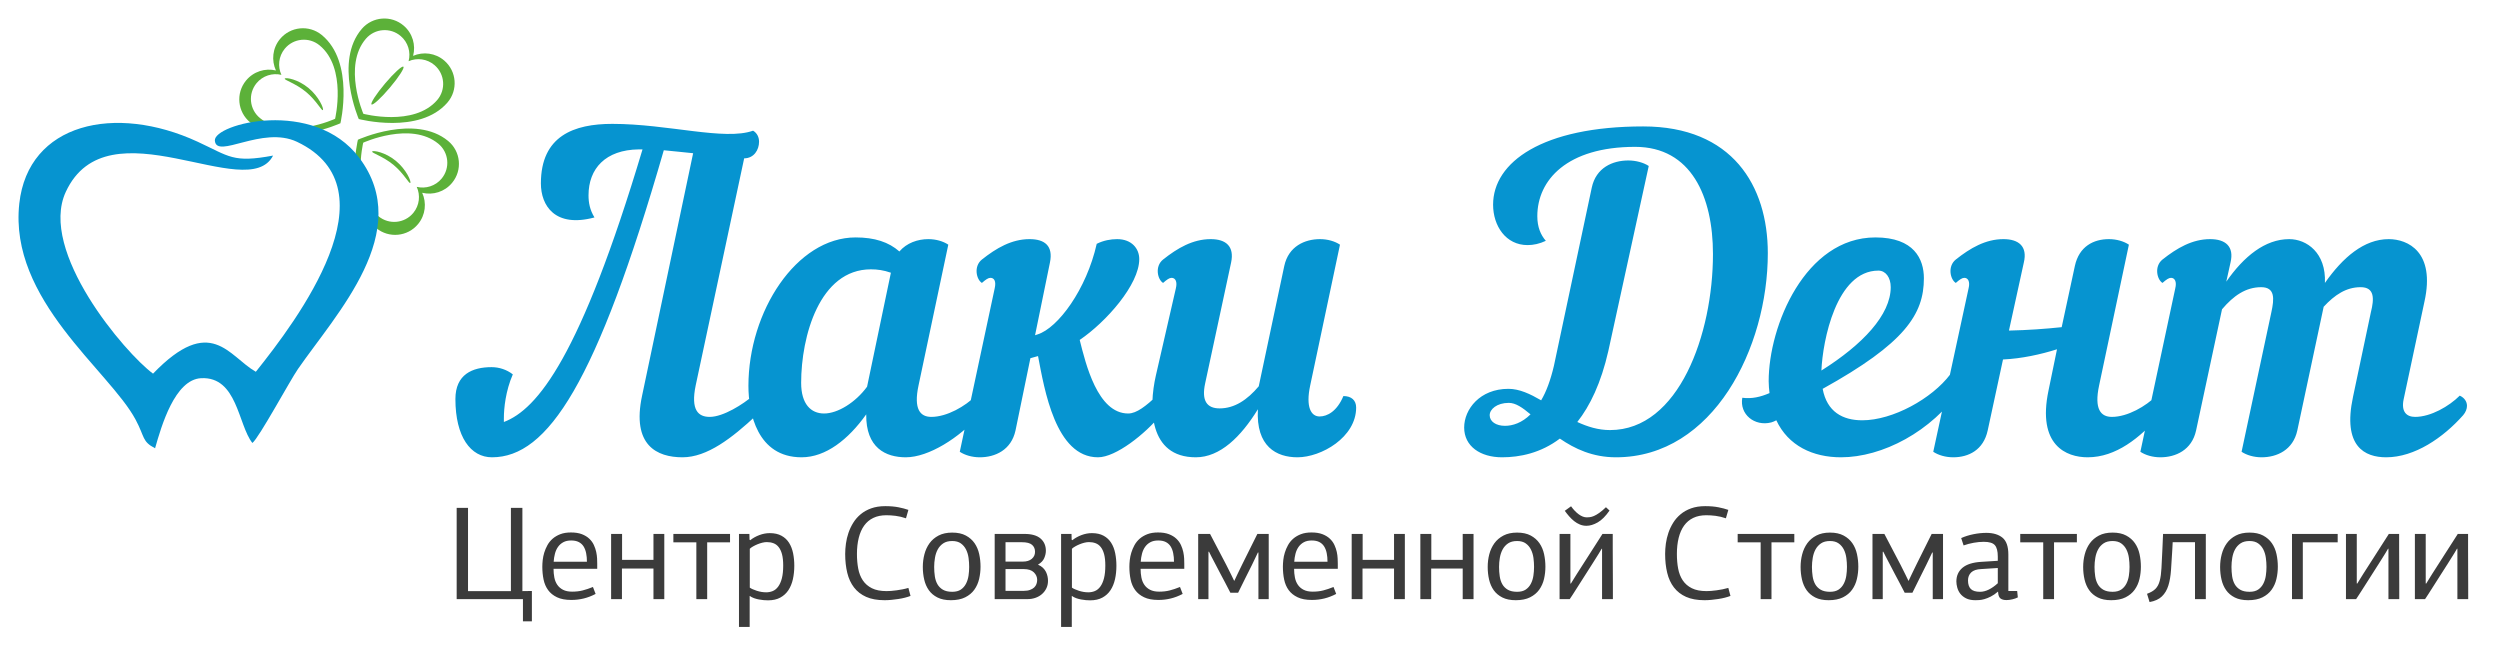 <?xml version="1.0" encoding="UTF-8"?> <svg xmlns="http://www.w3.org/2000/svg" width="135" height="35" viewBox="0 0 135 35" fill="none"><path fill-rule="evenodd" clip-rule="evenodd" d="M22.308 3.016C22.459 2.44 22.284 1.802 21.802 1.388C21.13 0.81 20.116 0.886 19.538 1.558C18.03 3.313 19.373 6.428 19.373 6.428C19.373 6.428 22.655 7.29 24.163 5.536C24.741 4.863 24.665 3.85 23.992 3.272C23.511 2.858 22.854 2.779 22.308 3.016ZM22.064 3.305C22.19 2.826 22.044 2.295 21.642 1.95C21.083 1.469 20.239 1.532 19.758 2.092C18.503 3.552 19.621 6.145 19.621 6.145C19.621 6.145 22.352 6.863 23.608 5.403C24.089 4.843 24.026 3.999 23.466 3.518C23.065 3.174 22.518 3.108 22.064 3.305Z" fill="#5CB139"></path><path fill-rule="evenodd" clip-rule="evenodd" d="M22.798 10.41C23.377 10.55 24.011 10.362 24.415 9.871C24.98 9.188 24.883 8.176 24.199 7.612C22.415 6.139 19.327 7.545 19.327 7.545C19.327 7.545 18.532 10.843 20.316 12.316C21 12.88 22.011 12.784 22.576 12.1C22.98 11.61 23.045 10.951 22.798 10.41ZM22.503 10.09C22.985 10.207 23.513 10.05 23.85 9.642C24.319 9.073 24.238 8.23 23.67 7.761C22.184 6.535 19.614 7.705 19.614 7.705C19.614 7.705 18.952 10.451 20.437 11.677C21.006 12.147 21.849 12.066 22.319 11.497C22.655 11.089 22.709 10.541 22.503 10.09Z" fill="#5CB139"></path><path fill-rule="evenodd" clip-rule="evenodd" d="M14.9 3.805C14.321 3.667 13.688 3.858 13.285 4.35C12.723 5.036 12.824 6.047 13.51 6.609C15.301 8.074 18.383 6.655 18.383 6.655C18.383 6.655 19.165 3.354 17.375 1.889C16.688 1.327 15.677 1.428 15.115 2.114C14.713 2.606 14.651 3.264 14.9 3.805ZM15.196 4.042C14.713 3.927 14.186 4.086 13.851 4.495C13.384 5.067 13.468 5.909 14.039 6.376C15.529 7.596 18.095 6.415 18.095 6.415C18.095 6.415 18.746 3.667 17.255 2.447C16.684 1.979 15.842 2.063 15.375 2.634C15.04 3.044 14.988 3.592 15.196 4.042Z" fill="#5CB139"></path><path fill-rule="evenodd" clip-rule="evenodd" d="M21.784 3.602C21.857 3.663 21.53 4.168 21.054 4.731C20.579 5.294 20.135 5.701 20.063 5.64C19.991 5.579 20.317 5.073 20.793 4.51C21.268 3.948 21.712 3.541 21.784 3.602Z" fill="#5CB139"></path><path fill-rule="evenodd" clip-rule="evenodd" d="M15.379 4.243C15.439 4.17 16.09 4.281 16.658 4.751C17.226 5.22 17.496 5.869 17.436 5.942C17.376 6.015 17.091 5.432 16.523 4.963C15.955 4.494 15.319 4.316 15.379 4.243Z" fill="#5CB139"></path><path fill-rule="evenodd" clip-rule="evenodd" d="M20.098 8.181C20.158 8.108 20.809 8.218 21.377 8.687C21.946 9.155 22.217 9.804 22.157 9.877C22.097 9.95 21.812 9.368 21.243 8.899C20.674 8.431 20.038 8.254 20.098 8.181Z" fill="#5CB139"></path><path d="M34.673 21.364C34.099 24.051 35.477 24.694 36.855 24.694C38.187 24.694 39.519 23.661 40.851 22.421C40.989 22.26 41.058 22.076 41.058 21.916C41.058 21.686 40.92 21.479 40.667 21.364C40.139 21.823 39.06 22.512 38.325 22.512C37.705 22.512 37.291 22.145 37.567 20.813L40.185 8.55C40.713 8.55 40.989 8.091 40.989 7.654C40.989 7.425 40.897 7.195 40.667 7.057C39.129 7.608 36.074 6.689 33.066 6.689C30.999 6.689 29.208 7.333 29.208 9.905C29.208 11.099 29.965 12.316 32.101 11.742C31.849 11.328 31.78 10.938 31.78 10.548C31.78 9.101 32.699 8.091 34.49 8.067H34.696C31.343 19.274 29.024 22.099 27.209 22.788V22.582C27.209 22.053 27.301 21.112 27.692 20.216C27.37 19.963 26.957 19.826 26.544 19.826C25.51 19.826 24.592 20.216 24.592 21.548C24.592 23.592 25.418 24.694 26.567 24.694C29.575 24.694 32.216 20.698 35.845 8.114C36.373 8.159 36.924 8.228 37.429 8.274L34.673 21.364ZM46.202 12.821C43.01 12.821 40.415 16.817 40.415 20.836C40.415 22.306 40.897 24.694 43.285 24.694C44.594 24.694 45.812 23.73 46.776 22.375C46.753 24.189 47.833 24.694 48.912 24.694C50.152 24.694 51.806 23.638 52.885 22.421C53.023 22.26 53.091 22.076 53.091 21.916C53.091 21.686 52.954 21.479 52.701 21.364C52.127 21.938 51.139 22.512 50.29 22.512C49.692 22.512 49.325 22.099 49.601 20.813L51.208 13.212C50.933 13.028 50.542 12.913 50.129 12.913C49.555 12.913 48.958 13.12 48.567 13.579C47.993 13.074 47.235 12.821 46.202 12.821ZM46.822 20.882C46.202 21.732 45.237 22.329 44.502 22.329C43.791 22.329 43.262 21.823 43.262 20.675C43.262 18.172 44.25 14.544 47.029 14.544C47.373 14.544 47.718 14.589 48.108 14.727L46.822 20.882ZM56.697 14.176C56.881 13.281 56.422 12.913 55.595 12.913C54.63 12.913 53.803 13.396 53.023 14.015C52.563 14.383 52.724 15.095 53.023 15.278C53.229 15.095 53.367 15.003 53.482 15.003C53.688 15.003 53.803 15.187 53.712 15.577L51.828 24.396C52.104 24.579 52.495 24.694 52.908 24.694C53.735 24.694 54.607 24.304 54.837 23.248L55.641 19.343L56.054 19.228C56.398 21.02 56.996 24.694 59.292 24.694C60.257 24.694 61.841 23.431 62.668 22.421C62.806 22.26 62.875 22.076 62.875 21.916C62.875 21.686 62.737 21.479 62.484 21.364C61.887 21.916 61.382 22.329 60.922 22.329C59.269 22.329 58.626 19.642 58.304 18.356C59.728 17.391 61.52 15.37 61.52 13.992C61.52 13.418 61.106 12.913 60.325 12.913C59.981 12.913 59.591 12.982 59.223 13.166C58.672 15.623 57.133 17.713 56.031 18.057L55.893 18.103L56.697 14.176ZM62.415 20.285C62.025 22.008 62.025 24.694 64.574 24.694C65.883 24.694 67.008 23.592 67.927 22.099C67.812 24.12 68.937 24.694 70.062 24.694C71.349 24.694 73.232 23.615 73.232 22.008C73.232 21.617 72.979 21.387 72.543 21.387C72.198 22.214 71.67 22.489 71.257 22.489C70.798 22.489 70.499 21.984 70.751 20.813L72.359 13.212C72.084 13.028 71.693 12.913 71.28 12.913C70.453 12.913 69.58 13.304 69.351 14.36L67.973 20.859C67.353 21.594 66.664 22.053 65.86 22.053C65.171 22.053 64.873 21.64 65.079 20.698L66.48 14.176C66.664 13.304 66.204 12.913 65.378 12.913C64.413 12.913 63.586 13.396 62.806 14.015C62.346 14.383 62.507 15.095 62.806 15.278C63.012 15.095 63.15 15.003 63.265 15.003C63.472 15.003 63.586 15.21 63.495 15.577L62.415 20.285ZM81.453 20.997C79.915 20.997 79.065 22.099 79.065 23.087C79.065 24.097 79.938 24.694 81.109 24.694C82.073 24.694 83.199 24.465 84.232 23.684C85.036 24.235 86 24.694 87.263 24.694C92.523 24.694 95.462 18.769 95.462 13.671C95.462 10.02 93.533 6.827 88.733 6.827C83.29 6.827 80.627 8.756 80.627 11.053C80.627 12.201 81.316 13.235 82.487 13.235C82.808 13.235 83.13 13.166 83.474 13.005C83.199 12.683 83.015 12.27 83.015 11.673C83.015 9.721 84.623 7.93 88.297 7.93C91.328 7.93 92.5 10.617 92.5 13.717C92.5 18.035 90.662 23.224 86.942 23.224C86.299 23.224 85.725 23.041 85.174 22.788C85.863 21.916 86.46 20.675 86.85 18.953L89.032 8.963C88.757 8.78 88.343 8.665 87.93 8.665C87.08 8.665 86.184 9.055 85.955 10.134L83.911 19.757C83.727 20.538 83.497 21.157 83.222 21.617C82.625 21.272 82.05 20.997 81.453 20.997ZM81.27 22.995C80.787 22.995 80.443 22.765 80.443 22.421C80.443 22.099 80.833 21.755 81.476 21.755C81.844 21.755 82.212 22.008 82.648 22.375C82.188 22.834 81.683 22.995 81.27 22.995ZM103.89 15.026C103.89 13.992 103.362 12.821 101.272 12.821C97.483 12.821 95.508 17.598 95.508 20.583C95.508 20.813 95.531 21.02 95.554 21.227C95.072 21.433 94.612 21.548 94.084 21.479C93.924 22.375 94.75 23.041 95.646 22.811C95.738 22.788 95.829 22.742 95.921 22.696C96.565 24.074 97.897 24.694 99.412 24.694C101.64 24.694 104.304 23.316 105.888 20.997C106.141 20.583 105.911 20.101 105.314 20.216C104.327 21.525 102.214 22.696 100.56 22.696C99.504 22.696 98.654 22.237 98.424 20.997C102.857 18.539 103.89 16.978 103.89 15.026ZM101.433 14.613C101.823 14.613 102.099 14.98 102.099 15.508C102.099 17.001 100.583 18.609 98.356 20.009C98.424 18.402 99.16 14.613 101.433 14.613ZM112.732 24.694C114.271 24.694 115.557 23.638 116.636 22.421C116.774 22.26 116.843 22.076 116.843 21.916C116.843 21.686 116.705 21.479 116.452 21.364C115.878 21.938 114.891 22.512 114.041 22.512C113.444 22.512 113.076 22.099 113.352 20.813L114.96 13.212C114.684 13.028 114.294 12.913 113.88 12.913C113.054 12.913 112.273 13.304 112.043 14.36L111.331 17.667C110.459 17.759 109.517 17.828 108.483 17.851L109.287 14.176C109.494 13.304 109.012 12.913 108.185 12.913C107.22 12.913 106.394 13.396 105.613 14.015C105.154 14.383 105.314 15.095 105.613 15.278C105.82 15.095 105.957 15.003 106.072 15.003C106.279 15.003 106.394 15.21 106.302 15.577L104.396 24.396C104.671 24.579 105.062 24.694 105.475 24.694C106.302 24.694 107.105 24.304 107.335 23.248L108.162 19.412C109.172 19.366 110.206 19.137 111.078 18.861L110.619 21.089C109.999 24.051 111.584 24.694 112.732 24.694ZM120.448 14.176C120.655 13.304 120.173 12.913 119.346 12.913C118.382 12.913 117.555 13.396 116.774 14.015C116.315 14.383 116.475 15.095 116.774 15.278C116.98 15.095 117.118 15.003 117.233 15.003C117.44 15.003 117.555 15.21 117.463 15.577L115.58 24.396C115.855 24.579 116.246 24.694 116.659 24.694C117.486 24.694 118.358 24.304 118.588 23.248L119.989 16.702C120.609 15.967 121.275 15.508 122.102 15.508C122.86 15.508 122.814 16.128 122.653 16.863L121.045 24.396C121.321 24.579 121.711 24.694 122.125 24.694C122.951 24.694 123.824 24.304 124.054 23.248L125.478 16.565C126.075 15.922 126.695 15.508 127.475 15.508C128.233 15.508 128.211 16.128 128.027 16.863L127.062 21.433C126.488 24.12 127.705 24.694 128.853 24.694C130.392 24.694 131.931 23.638 133.01 22.421C133.148 22.26 133.217 22.076 133.217 21.916C133.217 21.686 133.079 21.479 132.827 21.364C132.252 21.938 131.265 22.512 130.415 22.512C129.956 22.512 129.657 22.237 129.795 21.571L130.92 16.289C131.517 13.602 130.025 12.913 128.991 12.913C127.659 12.913 126.511 13.9 125.546 15.278C125.615 13.648 124.559 12.913 123.617 12.913C122.308 12.913 121.16 13.855 120.219 15.21L120.448 14.176Z" fill="#0694D0"></path><path fill-rule="evenodd" clip-rule="evenodd" d="M11.602 7.592C11.685 8.627 14.162 6.768 16.04 7.659C21.392 10.198 16.05 17.282 13.814 20.076C12.348 19.241 11.388 16.936 8.264 20.177C6.756 19.066 2.064 13.568 3.553 10.361C5.824 5.472 13.374 11.08 14.746 8.401C12.575 8.807 12.402 8.453 10.669 7.652C6.218 5.597 1.521 6.641 1.042 10.991C0.469 16.201 5.906 20.005 7.326 22.667C7.829 23.61 7.662 23.838 8.374 24.207C8.717 23 9.441 20.49 10.863 20.422C12.821 20.327 12.852 22.948 13.629 23.921C13.986 23.645 15.662 20.543 16.09 19.926C18.163 16.93 22.396 12.497 19.399 8.518C16.95 5.267 11.531 6.69 11.602 7.592Z" fill="#0694D0"></path><path d="M28.209 31.92L28.722 31.913V33.551H28.239V32.353H24.66V27.426H25.273V31.92H27.589V27.426H28.209V31.92ZM30.843 29.186C30.675 29.186 30.533 29.217 30.418 29.28C30.302 29.342 30.207 29.427 30.133 29.532C30.058 29.638 30.003 29.761 29.967 29.9C29.93 30.04 29.908 30.184 29.898 30.333H31.694C31.694 30.165 31.68 30.01 31.651 29.868C31.622 29.726 31.575 29.605 31.511 29.503C31.445 29.402 31.359 29.324 31.25 29.269C31.142 29.214 31.007 29.186 30.843 29.186ZM30.829 28.753C31.064 28.753 31.263 28.785 31.424 28.847C31.585 28.91 31.718 28.991 31.824 29.092C31.93 29.193 32.012 29.306 32.069 29.431C32.127 29.556 32.169 29.681 32.196 29.806C32.222 29.932 32.238 30.049 32.243 30.16C32.248 30.271 32.25 30.362 32.25 30.434V30.715H29.891C29.891 30.879 29.905 31.036 29.934 31.184C29.963 31.334 30.016 31.465 30.093 31.578C30.17 31.691 30.273 31.781 30.403 31.848C30.533 31.916 30.696 31.949 30.894 31.949C31.101 31.949 31.289 31.928 31.46 31.884C31.631 31.841 31.817 31.779 32.019 31.697L32.163 32.072C31.952 32.183 31.739 32.264 31.525 32.317C31.311 32.37 31.086 32.397 30.85 32.397C30.538 32.397 30.28 32.349 30.078 32.252C29.876 32.156 29.716 32.027 29.599 31.866C29.481 31.705 29.399 31.515 29.353 31.296C29.308 31.078 29.285 30.846 29.285 30.6C29.285 30.494 29.292 30.375 29.306 30.243C29.321 30.111 29.348 29.977 29.389 29.843C29.43 29.708 29.487 29.574 29.559 29.442C29.631 29.31 29.725 29.193 29.84 29.092C29.956 28.991 30.094 28.91 30.255 28.847C30.416 28.785 30.607 28.753 30.829 28.753ZM35.287 32.353V30.701H33.585V32.353H33V28.832H33.592V30.232H35.287V28.832H35.872V32.353H35.287ZM37.603 29.287H36.362V28.832H39.422V29.287H38.188V32.353H37.603V29.287ZM40.511 29.172C40.655 29.056 40.821 28.964 41.006 28.894C41.193 28.824 41.379 28.789 41.568 28.789C41.818 28.789 42.029 28.836 42.2 28.93C42.372 29.024 42.508 29.151 42.609 29.312C42.711 29.474 42.783 29.661 42.827 29.875C42.87 30.089 42.892 30.314 42.892 30.549C42.892 30.809 42.866 31.052 42.816 31.278C42.765 31.504 42.684 31.701 42.573 31.87C42.462 32.038 42.317 32.172 42.135 32.27C41.955 32.369 41.734 32.418 41.473 32.418C41.405 32.418 41.33 32.415 41.245 32.408C41.161 32.4 41.074 32.388 40.984 32.372C40.895 32.356 40.808 32.332 40.721 32.302C40.633 32.27 40.554 32.23 40.482 32.177V33.854H39.905V28.832H40.467L40.475 29.143L40.511 29.172ZM40.489 31.732C40.528 31.761 40.581 31.791 40.649 31.82C40.716 31.848 40.79 31.876 40.869 31.903C40.95 31.929 41.033 31.949 41.119 31.964C41.206 31.978 41.291 31.985 41.373 31.985C41.498 31.985 41.617 31.963 41.728 31.917C41.84 31.871 41.937 31.792 42.021 31.678C42.105 31.564 42.173 31.415 42.221 31.229C42.269 31.044 42.293 30.813 42.293 30.539C42.293 30.292 42.271 30.089 42.228 29.927C42.185 29.766 42.123 29.637 42.046 29.541C41.969 29.443 41.877 29.375 41.767 29.334C41.659 29.293 41.54 29.273 41.409 29.273C41.337 29.273 41.256 29.283 41.166 29.305C41.077 29.327 40.989 29.356 40.901 29.392C40.815 29.428 40.736 29.466 40.663 29.508C40.59 29.549 40.532 29.591 40.489 29.634V31.732ZM47.805 27.332C48.074 27.332 48.312 27.352 48.519 27.393C48.726 27.434 48.904 27.481 49.053 27.534L48.923 27.988C48.726 27.921 48.538 27.877 48.36 27.855C48.182 27.833 48.017 27.823 47.862 27.823C47.593 27.823 47.358 27.871 47.159 27.967C46.959 28.063 46.795 28.201 46.665 28.382C46.535 28.562 46.438 28.782 46.373 29.042C46.308 29.302 46.275 29.593 46.275 29.915C46.275 30.198 46.298 30.462 46.344 30.705C46.389 30.948 46.473 31.159 46.593 31.34C46.713 31.52 46.877 31.662 47.083 31.765C47.29 31.869 47.555 31.92 47.877 31.92C47.939 31.92 48.019 31.917 48.115 31.91C48.211 31.903 48.312 31.892 48.418 31.877C48.524 31.863 48.632 31.845 48.742 31.823C48.853 31.801 48.957 31.776 49.053 31.747L49.168 32.18C49.082 32.214 48.982 32.245 48.869 32.274C48.756 32.303 48.637 32.327 48.512 32.346C48.387 32.365 48.26 32.381 48.133 32.393C48.005 32.405 47.884 32.411 47.769 32.411C47.374 32.411 47.042 32.351 46.773 32.231C46.504 32.111 46.285 31.941 46.117 31.722C45.948 31.503 45.827 31.24 45.752 30.932C45.678 30.624 45.64 30.285 45.64 29.915C45.64 29.737 45.654 29.551 45.68 29.356C45.706 29.161 45.752 28.967 45.817 28.775C45.882 28.583 45.969 28.4 46.077 28.227C46.185 28.053 46.318 27.901 46.477 27.769C46.636 27.636 46.825 27.53 47.044 27.451C47.263 27.372 47.516 27.332 47.805 27.332ZM52.949 30.6C52.949 30.826 52.923 31.047 52.873 31.264C52.822 31.48 52.736 31.674 52.613 31.845C52.491 32.016 52.326 32.152 52.119 32.256C51.912 32.359 51.655 32.411 51.347 32.411C51.059 32.411 50.817 32.362 50.622 32.263C50.427 32.164 50.272 32.033 50.157 31.87C50.041 31.706 49.958 31.516 49.908 31.3C49.857 31.084 49.832 30.855 49.832 30.615C49.832 30.379 49.861 30.15 49.919 29.929C49.977 29.708 50.068 29.511 50.193 29.337C50.318 29.164 50.481 29.025 50.683 28.919C50.886 28.813 51.131 28.76 51.419 28.76C51.713 28.76 51.958 28.813 52.155 28.919C52.352 29.025 52.51 29.163 52.628 29.334C52.745 29.505 52.829 29.701 52.877 29.922C52.925 30.143 52.949 30.369 52.949 30.6ZM52.335 30.615C52.335 30.456 52.325 30.295 52.303 30.131C52.281 29.968 52.237 29.817 52.169 29.68C52.102 29.543 52.008 29.431 51.888 29.345C51.768 29.258 51.612 29.215 51.419 29.215C51.222 29.215 51.061 29.257 50.936 29.341C50.811 29.425 50.712 29.534 50.64 29.666C50.568 29.798 50.517 29.949 50.489 30.117C50.46 30.285 50.445 30.451 50.445 30.615C50.445 30.788 50.457 30.956 50.481 31.119C50.505 31.283 50.552 31.426 50.622 31.549C50.692 31.672 50.79 31.77 50.918 31.845C51.045 31.919 51.212 31.957 51.419 31.957C51.612 31.957 51.767 31.917 51.885 31.838C52.002 31.758 52.095 31.654 52.162 31.523C52.23 31.394 52.275 31.25 52.3 31.091C52.324 30.932 52.335 30.773 52.335 30.615ZM55.322 28.832C55.712 28.832 56.002 28.916 56.192 29.082C56.382 29.247 56.477 29.468 56.477 29.741C56.477 29.867 56.448 29.998 56.39 30.135C56.333 30.272 56.22 30.391 56.051 30.492C56.157 30.535 56.246 30.592 56.318 30.661C56.39 30.731 56.446 30.806 56.484 30.885C56.522 30.965 56.55 31.045 56.567 31.127C56.584 31.209 56.592 31.288 56.592 31.365C56.592 31.514 56.562 31.65 56.502 31.773C56.442 31.895 56.361 32 56.26 32.086C56.16 32.173 56.042 32.239 55.907 32.285C55.772 32.331 55.63 32.353 55.481 32.353H53.713V28.832H55.322ZM54.298 30.73V31.906H55.283C55.416 31.906 55.529 31.889 55.619 31.855C55.711 31.822 55.785 31.779 55.843 31.726C55.9 31.673 55.942 31.61 55.968 31.538C55.995 31.466 56.008 31.391 56.008 31.314C56.008 31.161 55.948 31.025 55.829 30.907C55.708 30.789 55.527 30.73 55.283 30.73H54.298ZM54.298 29.28V30.326H55.238C55.44 30.326 55.599 30.277 55.717 30.178C55.833 30.079 55.892 29.953 55.892 29.799C55.892 29.641 55.838 29.514 55.731 29.421C55.623 29.327 55.443 29.28 55.189 29.28H54.298ZM57.905 29.172C58.05 29.056 58.216 28.964 58.401 28.894C58.587 28.824 58.773 28.789 58.962 28.789C59.212 28.789 59.424 28.836 59.595 28.93C59.767 29.024 59.902 29.151 60.004 29.312C60.106 29.474 60.178 29.661 60.221 29.875C60.264 30.089 60.286 30.314 60.286 30.549C60.286 30.809 60.261 31.052 60.21 31.278C60.16 31.504 60.078 31.701 59.967 31.87C59.857 32.038 59.711 32.172 59.53 32.27C59.349 32.369 59.128 32.418 58.867 32.418C58.8 32.418 58.724 32.415 58.64 32.408C58.556 32.4 58.468 32.388 58.379 32.372C58.29 32.356 58.202 32.332 58.116 32.302C58.028 32.27 57.949 32.23 57.877 32.177V33.854H57.299V28.832H57.862L57.869 29.143L57.905 29.172ZM57.884 31.732C57.922 31.761 57.975 31.791 58.044 31.82C58.111 31.848 58.184 31.876 58.264 31.903C58.344 31.929 58.427 31.949 58.514 31.964C58.6 31.978 58.686 31.985 58.767 31.985C58.892 31.985 59.011 31.963 59.122 31.917C59.234 31.871 59.331 31.792 59.416 31.678C59.5 31.564 59.567 31.415 59.615 31.229C59.663 31.044 59.687 30.813 59.687 30.539C59.687 30.292 59.666 30.089 59.622 29.927C59.579 29.766 59.518 29.637 59.441 29.541C59.364 29.443 59.271 29.375 59.162 29.334C59.053 29.293 58.934 29.273 58.804 29.273C58.731 29.273 58.651 29.283 58.561 29.305C58.472 29.327 58.384 29.356 58.296 29.392C58.209 29.428 58.13 29.466 58.058 29.508C57.985 29.549 57.927 29.591 57.884 29.634V31.732ZM62.544 29.186C62.376 29.186 62.234 29.217 62.119 29.28C62.003 29.342 61.908 29.427 61.834 29.532C61.759 29.638 61.704 29.761 61.668 29.9C61.632 30.04 61.609 30.184 61.599 30.333H63.396C63.396 30.165 63.381 30.01 63.352 29.868C63.324 29.726 63.276 29.605 63.212 29.503C63.147 29.402 63.06 29.324 62.952 29.269C62.844 29.214 62.708 29.186 62.544 29.186ZM62.53 28.753C62.765 28.753 62.964 28.785 63.125 28.847C63.286 28.91 63.42 28.991 63.525 29.092C63.631 29.193 63.713 29.306 63.771 29.431C63.828 29.556 63.87 29.681 63.897 29.806C63.923 29.932 63.939 30.049 63.944 30.16C63.949 30.271 63.951 30.362 63.951 30.434V30.715H61.592C61.592 30.879 61.607 31.036 61.635 31.184C61.664 31.334 61.717 31.465 61.794 31.578C61.871 31.691 61.974 31.781 62.104 31.848C62.234 31.916 62.398 31.949 62.595 31.949C62.802 31.949 62.99 31.928 63.161 31.884C63.332 31.841 63.518 31.779 63.72 31.697L63.864 32.072C63.653 32.183 63.44 32.264 63.226 32.317C63.012 32.37 62.787 32.397 62.551 32.397C62.239 32.397 61.981 32.349 61.78 32.252C61.578 32.156 61.418 32.027 61.3 31.866C61.182 31.705 61.1 31.515 61.054 31.296C61.009 31.078 60.986 30.846 60.986 30.6C60.986 30.494 60.993 30.375 61.008 30.243C61.022 30.111 61.05 29.977 61.091 29.843C61.132 29.708 61.188 29.574 61.26 29.442C61.332 29.31 61.426 29.193 61.541 29.092C61.657 28.991 61.795 28.91 61.956 28.847C62.117 28.785 62.308 28.753 62.53 28.753ZM67.955 32.353V29.836H67.926C67.873 29.946 67.819 30.059 67.764 30.175C67.709 30.29 67.654 30.403 67.602 30.514C67.481 30.759 67.36 31.002 67.237 31.242C67.115 31.483 66.989 31.738 66.859 32.007H66.44C66.426 31.978 66.392 31.913 66.339 31.812C66.286 31.711 66.222 31.588 66.148 31.444C66.074 31.3 65.992 31.146 65.903 30.983C65.814 30.819 65.731 30.66 65.654 30.506C65.562 30.338 65.483 30.187 65.416 30.052C65.348 29.917 65.305 29.831 65.286 29.792H65.257V32.353H64.702V28.832H65.343L66.216 30.499C66.318 30.696 66.407 30.874 66.484 31.033C66.56 31.192 66.613 31.3 66.642 31.358H66.657C66.666 31.338 66.684 31.3 66.711 31.242C66.737 31.184 66.771 31.113 66.812 31.029C66.853 30.945 66.898 30.85 66.949 30.745C66.999 30.639 67.053 30.528 67.111 30.413L67.898 28.832H68.511V32.353H67.955ZM70.834 29.186C70.666 29.186 70.524 29.217 70.408 29.28C70.293 29.342 70.198 29.427 70.123 29.532C70.049 29.638 69.993 29.761 69.957 29.9C69.921 30.04 69.898 30.184 69.889 30.333H71.685C71.685 30.165 71.671 30.01 71.642 29.868C71.613 29.726 71.566 29.605 71.501 29.503C71.436 29.402 71.35 29.324 71.242 29.269C71.133 29.214 70.998 29.186 70.834 29.186ZM70.82 28.753C71.055 28.753 71.253 28.785 71.415 28.847C71.576 28.91 71.709 28.991 71.815 29.092C71.921 29.193 72.003 29.306 72.06 29.431C72.118 29.556 72.16 29.681 72.187 29.806C72.213 29.932 72.229 30.049 72.233 30.16C72.238 30.271 72.241 30.362 72.241 30.434V30.715H69.881C69.881 30.879 69.896 31.036 69.925 31.184C69.954 31.334 70.007 31.465 70.084 31.578C70.16 31.691 70.264 31.781 70.394 31.848C70.524 31.916 70.687 31.949 70.885 31.949C71.091 31.949 71.28 31.928 71.451 31.884C71.621 31.841 71.808 31.779 72.01 31.697L72.154 32.072C71.942 32.183 71.73 32.264 71.516 32.317C71.302 32.37 71.077 32.397 70.841 32.397C70.528 32.397 70.271 32.349 70.069 32.252C69.867 32.156 69.707 32.027 69.589 31.866C69.471 31.705 69.39 31.515 69.344 31.296C69.298 31.078 69.276 30.846 69.276 30.6C69.276 30.494 69.283 30.375 69.297 30.243C69.311 30.111 69.339 29.977 69.38 29.843C69.421 29.708 69.477 29.574 69.55 29.442C69.622 29.31 69.716 29.193 69.831 29.092C69.947 28.991 70.085 28.91 70.246 28.847C70.407 28.785 70.598 28.753 70.82 28.753ZM75.278 32.353V30.701H73.576V32.353H72.991V28.832H73.583V30.232H75.278V28.832H75.862V32.353H75.278ZM78.986 32.353V30.701H77.284V32.353H76.699V28.832H77.291V30.232H78.986V28.832H79.571V32.353H78.986ZM83.452 30.6C83.452 30.826 83.427 31.047 83.377 31.264C83.326 31.48 83.239 31.674 83.117 31.845C82.994 32.016 82.829 32.152 82.623 32.256C82.416 32.359 82.159 32.411 81.851 32.411C81.562 32.411 81.321 32.362 81.126 32.263C80.931 32.164 80.776 32.033 80.66 31.87C80.545 31.706 80.462 31.516 80.411 31.3C80.361 31.084 80.336 30.855 80.336 30.615C80.336 30.379 80.364 30.15 80.422 29.929C80.48 29.708 80.572 29.511 80.696 29.337C80.821 29.164 80.985 29.025 81.187 28.919C81.389 28.813 81.634 28.76 81.923 28.76C82.216 28.76 82.462 28.813 82.659 28.919C82.856 29.025 83.013 29.163 83.131 29.334C83.249 29.505 83.332 29.701 83.38 29.922C83.428 30.143 83.452 30.369 83.452 30.6ZM82.839 30.615C82.839 30.456 82.828 30.295 82.807 30.131C82.785 29.968 82.74 29.817 82.673 29.68C82.606 29.543 82.512 29.431 82.392 29.345C82.272 29.258 82.115 29.215 81.923 29.215C81.726 29.215 81.564 29.257 81.439 29.341C81.314 29.425 81.216 29.534 81.144 29.666C81.072 29.798 81.021 29.949 80.992 30.117C80.963 30.285 80.949 30.451 80.949 30.615C80.949 30.788 80.961 30.956 80.985 31.119C81.009 31.283 81.056 31.426 81.126 31.549C81.195 31.672 81.294 31.77 81.421 31.845C81.549 31.919 81.716 31.957 81.923 31.957C82.115 31.957 82.27 31.917 82.388 31.838C82.506 31.758 82.598 31.654 82.666 31.523C82.733 31.394 82.779 31.25 82.803 31.091C82.827 30.932 82.839 30.773 82.839 30.615ZM86.511 32.353V29.633H86.49C86.48 29.653 86.428 29.739 86.335 29.893C86.241 30.047 86.129 30.225 85.999 30.427C85.879 30.615 85.75 30.817 85.613 31.033C85.476 31.25 85.347 31.451 85.227 31.639C85.107 31.827 85.005 31.986 84.921 32.119C84.836 32.251 84.784 32.329 84.765 32.353H84.217V28.832H84.802V31.509H84.83C84.888 31.423 84.943 31.334 84.995 31.242C85.048 31.151 85.103 31.062 85.161 30.976C85.4 30.6 85.596 30.294 85.75 30.056C85.903 29.817 86.029 29.621 86.127 29.468C86.225 29.314 86.305 29.19 86.365 29.096C86.424 29.002 86.48 28.915 86.533 28.832H87.088C87.088 29.054 87.088 29.32 87.088 29.63C87.088 29.94 87.09 30.261 87.092 30.593C87.095 30.925 87.096 31.246 87.096 31.556C87.096 31.866 87.096 32.132 87.096 32.353H86.511ZM85.667 28.393C85.542 28.393 85.424 28.369 85.314 28.324C85.203 28.278 85.1 28.217 85.003 28.14C84.907 28.063 84.817 27.976 84.733 27.88C84.649 27.784 84.571 27.685 84.498 27.584L84.837 27.339C84.967 27.522 85.107 27.667 85.256 27.776C85.405 27.884 85.549 27.938 85.689 27.938C85.732 27.938 85.787 27.934 85.851 27.927C85.916 27.92 85.99 27.898 86.075 27.862C86.159 27.826 86.254 27.771 86.36 27.696C86.466 27.622 86.586 27.52 86.721 27.39L86.915 27.57C86.704 27.873 86.491 28.086 86.277 28.209C86.063 28.331 85.86 28.393 85.667 28.393ZM92.081 27.332C92.35 27.332 92.588 27.352 92.795 27.393C93.002 27.434 93.18 27.481 93.329 27.534L93.199 27.988C93.002 27.921 92.814 27.877 92.636 27.855C92.459 27.833 92.293 27.823 92.139 27.823C91.869 27.823 91.635 27.871 91.435 27.967C91.236 28.063 91.071 28.201 90.941 28.382C90.811 28.562 90.714 28.782 90.649 29.042C90.584 29.302 90.552 29.593 90.552 29.915C90.552 30.198 90.574 30.462 90.62 30.705C90.666 30.948 90.749 31.159 90.869 31.34C90.989 31.52 91.153 31.662 91.36 31.765C91.567 31.869 91.831 31.92 92.153 31.92C92.216 31.92 92.295 31.917 92.391 31.91C92.488 31.903 92.588 31.892 92.694 31.877C92.8 31.863 92.908 31.845 93.019 31.823C93.13 31.801 93.233 31.776 93.329 31.747L93.445 32.18C93.358 32.214 93.258 32.245 93.145 32.274C93.032 32.303 92.913 32.327 92.788 32.346C92.663 32.365 92.537 32.381 92.409 32.393C92.282 32.405 92.16 32.411 92.045 32.411C91.65 32.411 91.319 32.351 91.049 32.231C90.78 32.111 90.561 31.941 90.393 31.722C90.224 31.503 90.103 31.24 90.029 30.932C89.954 30.624 89.917 30.285 89.917 29.915C89.917 29.737 89.93 29.551 89.956 29.356C89.983 29.161 90.029 28.967 90.093 28.775C90.158 28.583 90.245 28.4 90.353 28.227C90.461 28.053 90.595 27.901 90.754 27.769C90.912 27.636 91.101 27.53 91.32 27.451C91.539 27.372 91.793 27.332 92.081 27.332ZM95.075 29.287H93.834V28.832H96.893V29.287H95.66V32.353H95.075V29.287ZM100.349 30.6C100.349 30.826 100.324 31.047 100.273 31.264C100.223 31.48 100.136 31.674 100.013 31.845C99.891 32.016 99.726 32.152 99.519 32.256C99.313 32.359 99.055 32.411 98.747 32.411C98.459 32.411 98.217 32.362 98.022 32.263C97.828 32.164 97.672 32.033 97.557 31.87C97.441 31.706 97.359 31.516 97.308 31.3C97.258 31.084 97.232 30.855 97.232 30.615C97.232 30.379 97.261 30.15 97.319 29.929C97.377 29.708 97.468 29.511 97.593 29.337C97.718 29.164 97.882 29.025 98.084 28.919C98.286 28.813 98.531 28.76 98.819 28.76C99.113 28.76 99.358 28.813 99.555 28.919C99.753 29.025 99.91 29.163 100.028 29.334C100.146 29.505 100.229 29.701 100.277 29.922C100.325 30.143 100.349 30.369 100.349 30.6ZM99.736 30.615C99.736 30.456 99.725 30.295 99.703 30.131C99.681 29.968 99.637 29.817 99.57 29.68C99.502 29.543 99.409 29.431 99.288 29.345C99.168 29.258 99.012 29.215 98.819 29.215C98.623 29.215 98.461 29.257 98.336 29.341C98.211 29.425 98.113 29.534 98.04 29.666C97.968 29.798 97.918 29.949 97.889 30.117C97.86 30.285 97.845 30.451 97.845 30.615C97.845 30.788 97.858 30.956 97.882 31.119C97.906 31.283 97.953 31.426 98.022 31.549C98.092 31.672 98.191 31.77 98.318 31.845C98.446 31.919 98.613 31.957 98.819 31.957C99.012 31.957 99.167 31.917 99.285 31.838C99.403 31.758 99.495 31.654 99.562 31.523C99.63 31.394 99.676 31.25 99.7 31.091C99.724 30.932 99.736 30.773 99.736 30.615ZM104.368 32.353V29.836H104.339C104.286 29.946 104.232 30.059 104.177 30.175C104.121 30.29 104.067 30.403 104.014 30.514C103.894 30.759 103.772 31.002 103.65 31.242C103.527 31.483 103.401 31.738 103.271 32.007H102.853C102.838 31.978 102.805 31.913 102.752 31.812C102.699 31.711 102.635 31.588 102.56 31.444C102.486 31.3 102.404 31.146 102.315 30.983C102.226 30.819 102.143 30.66 102.066 30.506C101.975 30.338 101.895 30.187 101.828 30.052C101.761 29.917 101.718 29.831 101.698 29.792H101.669V32.353H101.114V28.832H101.756L102.629 30.499C102.73 30.696 102.819 30.874 102.896 31.033C102.973 31.192 103.026 31.3 103.054 31.358H103.069C103.079 31.338 103.097 31.3 103.123 31.242C103.15 31.184 103.183 31.113 103.224 31.029C103.265 30.945 103.311 30.85 103.361 30.745C103.412 30.639 103.466 30.528 103.523 30.413L104.31 28.832H104.923V32.353H104.368ZM106.979 30.73C106.739 30.74 106.561 30.8 106.445 30.91C106.33 31.021 106.272 31.165 106.272 31.343C106.272 31.55 106.323 31.704 106.424 31.805C106.525 31.906 106.691 31.957 106.922 31.957C107.075 31.957 107.233 31.917 107.394 31.838C107.555 31.758 107.718 31.644 107.881 31.495V30.672L106.979 30.73ZM108.451 31.913H108.927L108.963 32.259C108.877 32.303 108.777 32.338 108.664 32.364C108.551 32.391 108.446 32.404 108.35 32.404C108.211 32.404 108.102 32.375 108.026 32.317C107.948 32.259 107.905 32.139 107.896 31.957L107.888 31.949C107.754 32.065 107.624 32.154 107.499 32.216C107.374 32.279 107.259 32.324 107.156 32.353C107.053 32.382 106.959 32.399 106.875 32.404C106.79 32.409 106.722 32.411 106.669 32.411C106.467 32.411 106.3 32.377 106.168 32.31C106.035 32.243 105.931 32.158 105.854 32.058C105.777 31.957 105.723 31.847 105.692 31.729C105.66 31.612 105.644 31.502 105.644 31.401C105.644 31.093 105.754 30.847 105.973 30.661C106.192 30.476 106.527 30.369 106.979 30.34L107.881 30.283V30.059C107.881 29.766 107.828 29.559 107.722 29.439C107.617 29.318 107.417 29.258 107.124 29.258C106.95 29.258 106.77 29.275 106.583 29.309C106.395 29.342 106.212 29.39 106.034 29.453L105.904 29.056C106.106 28.965 106.328 28.895 106.568 28.847C106.809 28.799 107.04 28.775 107.261 28.775C107.631 28.775 107.922 28.862 108.134 29.035C108.345 29.208 108.451 29.511 108.451 29.944V31.913ZM110.334 29.287H109.093V28.832H112.152V29.287H110.918V32.353H110.334V29.287ZM115.608 30.6C115.608 30.826 115.583 31.047 115.532 31.264C115.482 31.48 115.395 31.674 115.272 31.845C115.15 32.016 114.985 32.152 114.778 32.256C114.572 32.359 114.314 32.411 114.006 32.411C113.718 32.411 113.476 32.362 113.281 32.263C113.086 32.164 112.931 32.033 112.816 31.87C112.7 31.706 112.618 31.516 112.567 31.3C112.516 31.084 112.491 30.855 112.491 30.615C112.491 30.379 112.52 30.15 112.578 29.929C112.635 29.708 112.727 29.511 112.852 29.337C112.977 29.164 113.141 29.025 113.343 28.919C113.545 28.813 113.79 28.76 114.078 28.76C114.372 28.76 114.617 28.813 114.814 28.919C115.012 29.025 115.169 29.163 115.287 29.334C115.405 29.505 115.488 29.701 115.536 29.922C115.584 30.143 115.608 30.369 115.608 30.6ZM114.995 30.615C114.995 30.456 114.984 30.295 114.962 30.131C114.941 29.968 114.896 29.817 114.829 29.68C114.761 29.543 114.668 29.431 114.548 29.345C114.427 29.258 114.271 29.215 114.078 29.215C113.881 29.215 113.72 29.257 113.595 29.341C113.47 29.425 113.371 29.534 113.3 29.666C113.227 29.798 113.177 29.949 113.148 30.117C113.119 30.285 113.104 30.451 113.104 30.615C113.104 30.788 113.117 30.956 113.141 31.119C113.165 31.283 113.211 31.426 113.281 31.549C113.351 31.672 113.45 31.77 113.577 31.845C113.705 31.919 113.872 31.957 114.078 31.957C114.271 31.957 114.426 31.917 114.544 31.838C114.662 31.758 114.754 31.654 114.822 31.523C114.889 31.394 114.935 31.25 114.959 31.091C114.983 30.932 114.995 30.773 114.995 30.615ZM118.53 32.353V29.28H117.325L117.304 29.684C117.279 30.088 117.257 30.452 117.235 30.777C117.213 31.102 117.165 31.383 117.091 31.621C117.016 31.859 116.901 32.054 116.744 32.205C116.588 32.357 116.365 32.459 116.077 32.512L115.94 32.065C116.137 31.993 116.289 31.904 116.395 31.798C116.5 31.692 116.577 31.548 116.625 31.365C116.674 31.182 116.705 30.952 116.719 30.676C116.734 30.399 116.75 30.057 116.77 29.648L116.805 28.832H119.114V32.353H118.53ZM123.003 30.6C123.003 30.826 122.978 31.047 122.927 31.264C122.877 31.48 122.79 31.674 122.667 31.845C122.545 32.016 122.38 32.152 122.173 32.256C121.966 32.359 121.709 32.411 121.401 32.411C121.113 32.411 120.871 32.362 120.676 32.263C120.481 32.164 120.326 32.033 120.211 31.87C120.095 31.706 120.012 31.516 119.962 31.3C119.911 31.084 119.886 30.855 119.886 30.615C119.886 30.379 119.915 30.15 119.973 29.929C120.03 29.708 120.122 29.511 120.247 29.337C120.372 29.164 120.535 29.025 120.738 28.919C120.939 28.813 121.185 28.76 121.474 28.76C121.767 28.76 122.012 28.813 122.209 28.919C122.407 29.025 122.564 29.163 122.682 29.334C122.8 29.505 122.883 29.701 122.931 29.922C122.979 30.143 123.003 30.369 123.003 30.6ZM122.39 30.615C122.39 30.456 122.379 30.295 122.357 30.131C122.336 29.968 122.291 29.817 122.224 29.68C122.156 29.543 122.063 29.431 121.943 29.345C121.822 29.258 121.666 29.215 121.474 29.215C121.276 29.215 121.115 29.257 120.99 29.341C120.865 29.425 120.766 29.534 120.694 29.666C120.622 29.798 120.572 29.949 120.543 30.117C120.514 30.285 120.5 30.451 120.5 30.615C120.5 30.788 120.512 30.956 120.535 31.119C120.56 31.283 120.606 31.426 120.676 31.549C120.746 31.672 120.845 31.77 120.972 31.845C121.099 31.919 121.267 31.957 121.474 31.957C121.666 31.957 121.821 31.917 121.939 31.838C122.057 31.758 122.149 31.654 122.217 31.523C122.284 31.394 122.33 31.25 122.354 31.091C122.378 30.932 122.39 30.773 122.39 30.615ZM123.768 32.353V28.832H126.235V29.287H124.352V32.353H123.768Z" fill="#3B3B3B"></path><path d="M128.976 32.353V29.633H128.954C128.944 29.652 128.893 29.739 128.799 29.893C128.705 30.047 128.593 30.224 128.464 30.427C128.344 30.614 128.215 30.816 128.078 31.032C127.941 31.249 127.812 31.451 127.692 31.639C127.571 31.826 127.469 31.986 127.385 32.118C127.301 32.251 127.249 32.329 127.23 32.353H126.682V28.832H127.266V31.509H127.295C127.353 31.422 127.408 31.333 127.459 31.242C127.512 31.15 127.568 31.062 127.625 30.975C127.865 30.6 128.061 30.293 128.215 30.055C128.367 29.817 128.494 29.621 128.591 29.467C128.69 29.313 128.769 29.189 128.829 29.096C128.888 29.002 128.944 28.914 128.997 28.832H129.553C129.553 29.053 129.553 29.319 129.553 29.629C129.553 29.939 129.554 30.261 129.557 30.593C129.559 30.924 129.56 31.245 129.56 31.556C129.56 31.866 129.56 32.132 129.56 32.353H128.976ZM132.699 32.353V29.633H132.677C132.667 29.652 132.615 29.739 132.522 29.893C132.428 30.047 132.316 30.224 132.187 30.427C132.066 30.614 131.937 30.816 131.8 31.032C131.663 31.249 131.535 31.451 131.414 31.639C131.294 31.826 131.192 31.986 131.108 32.118C131.024 32.251 130.972 32.329 130.953 32.353H130.404V28.832H130.989V31.509H131.018C131.075 31.422 131.131 31.333 131.182 31.242C131.235 31.15 131.29 31.062 131.348 30.975C131.587 30.6 131.784 30.293 131.937 30.055C132.09 29.817 132.216 29.621 132.314 29.467C132.413 29.313 132.492 29.189 132.552 29.096C132.611 29.002 132.667 28.914 132.72 28.832H133.276C133.276 29.053 133.276 29.319 133.276 29.629C133.276 29.939 133.277 30.261 133.279 30.593C133.282 30.924 133.283 31.245 133.283 31.556C133.283 31.866 133.283 32.132 133.283 32.353H132.699Z" fill="#3B3B3B"></path></svg> 